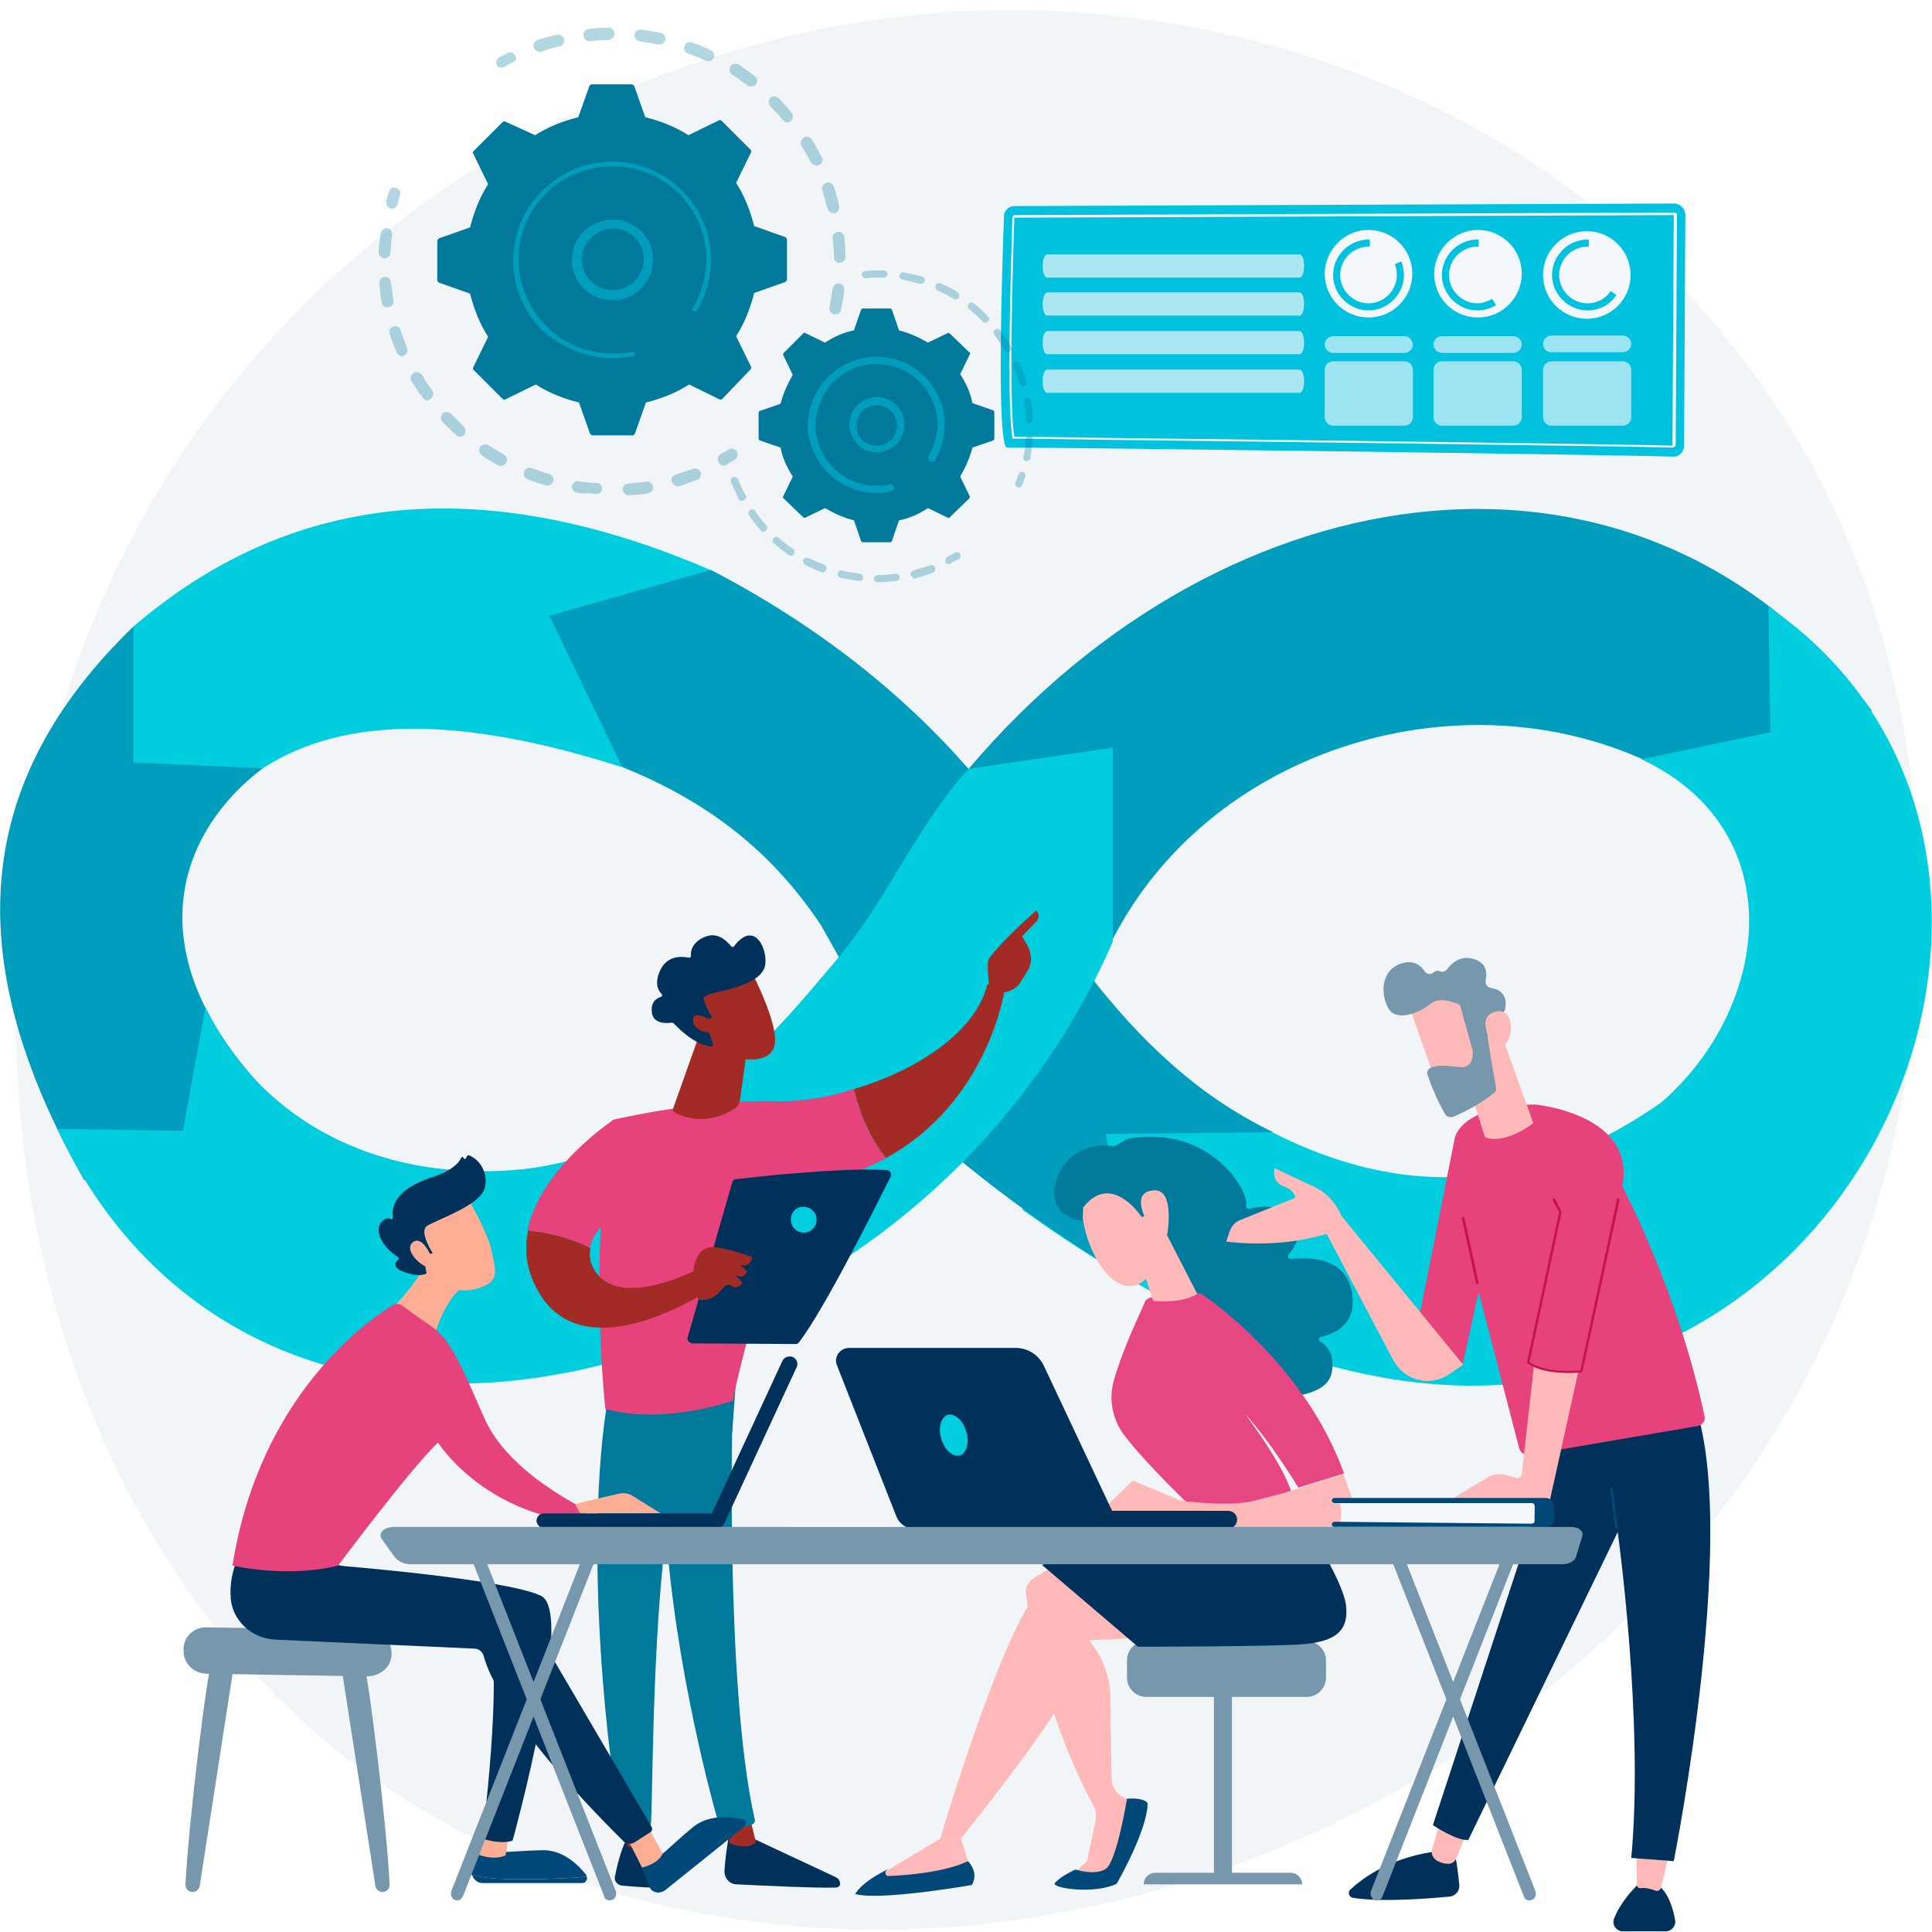 <?xml version="1.0" encoding="utf-8"?>
<!-- Generator: Adobe Illustrator 27.4.1, SVG Export Plug-In . SVG Version: 6.00 Build 0)  -->
<svg version="1.1" id="Layer_1" xmlns="http://www.w3.org/2000/svg" xmlns:xlink="http://www.w3.org/1999/xlink" x="0px" y="0px"
	 viewBox="0 0 300 300" style="enable-background:new 0 0 300 300;" xml:space="preserve">
<style type="text/css">
	.st0{fill:#7697AC;fill-opacity:9.000000e-02;}
	.st1{fill:#009dbc;}
	.st2{fill:#00CEDF;}
	.st3{fill:#00c1de;}
	.st4{fill:#F4F7FC;}
	.st5{opacity:0.7;fill:#F4F7FC;enable-background:new    ;}
	.st6{opacity:0.64;}
	.st7{fill:#00315A;}
	.st8{fill:#A22B25;}
	.st9{fill:#00799b;}
	.st10{fill:#E6427B;}
	.st11{fill:#7697AC;}
	.st12{fill:#004877;}
	.st13{fill:#FDAE95;}
	.st14{fill:#FFB9B8;}
	.st15{fill:#00799b;}
	.st16{fill:#E64783;}
	.st17{fill:#C51350;}
	.st18{fill:#7697AC;}
	.st19{opacity:0.3;}
</style>
<g>
	<path class="st0" d="M285.7,202.9C257,270.4,180.6,308.2,114.4,298c-10.8-1.7-40.3-6.6-66.5-29.9C-2.5,223.2-13.3,134.3,27.4,71.7
		C57,26.1,110,0.3,160.4,1.6c10.9,0.3,52.4,2,89,32.1c5.4,4.4,17.2,14.9,27.9,31.6C302.2,104.4,304.4,158.9,285.7,202.9L285.7,202.9
		z"/>
	<path class="st1" d="M20.7,97.3l20.1,22c-12.6,9.5-20.5,28.1,0.6,50.3l-28.3,13.7C-6.7,148.5-3.9,121.1,20.7,97.3z"/>
	<path class="st2" d="M8.9,175.3l19.5,0.3l3.5-19.2c10.7,22,36.1,31.2,65.1,21.8l14.6,27.2C69.8,224.5,27.4,214.7,8.9,175.3
		L8.9,175.3z"/>
	<path class="st1" d="M172.6,146.2c15.8-31.3,57.6-42.8,87.6-25.7l30.5-10.1c-35.6-47.4-100.2-38.4-140.3,9L172.6,146.2z"/>
	<path class="st2" d="M242.9,179.3l12.9,30.2c47.1-19.6,61.4-86.1,18.8-115.3l0.3,19.5l-20,4.2C284.4,131.8,271.3,171.5,242.9,179.3
		L242.9,179.3z"/>
	<path class="st2" d="M158.7,187.8c44.7,32.1,83.7,36.3,114.9,10.8l-21.9-7.8l6.1-19.5c-27.3,19-52.8,12.8-77.2-6.6L158.7,187.8
		L158.7,187.8z"/>
	<path class="st2" d="M20.7,97.3v21.1l20.1,0.9c13.1-8.5,31.9-7.8,55.7-0.2l13.8-30.6C74.3,73,44.7,76.7,20.7,97.3z"/>
	<path class="st1" d="M96.6,119.1L85.3,95.6l25.1-7.1c16.3,8.5,29.5,18.9,40,30.9c11.6,25.4,27.4,47.1,47.3,56.4l-26,0.3l4,22.7
		c-10.2-6.1-20-13-28.7-20.4l-19.5-34.7C120.6,133.3,111.1,124.9,96.6,119.1L96.6,119.1z"/>
	<path class="st2" d="M150.4,119.4c-7.6,8.2-12.7,20.2-19.8,28.8c-11.5,13.7-25.8,31.3-51.5,33.6l21.1,10.9l-12.5,20.5
		c42.1-8.4,71.5-35.8,85.1-67v-30.1L150.4,119.4L150.4,119.4z"/>
	<path class="st3" d="M157.5,32l102.4-0.4c1,0,1.8,0.8,1.8,1.8l-0.2,35.8c0,1-0.8,1.8-1.8,1.7c-9-0.3-101.6-1.5-103.3-1.4
		s-0.8-28.2-0.5-35.8C155.8,32.8,156.6,32,157.5,32L157.5,32z"/>
	<path class="st4" d="M259.7,69.5L259.7,69.5c-5.8-0.2-61.1-0.9-87.6-1.2c-7.8-0.1-13.3-0.2-14.8-0.2h-0.1V68
		c-0.6-3.5-0.6-15.4,0-34.2c0-0.2,0.2-0.4,0.4-0.4L260,33c0.1,0,0.2,0,0.3,0.1c0.1,0.1,0.1,0.2,0.1,0.3l-0.2,35.8
		C260.1,69.3,259.9,69.5,259.7,69.5L259.7,69.5z M157.5,67.8c1.7,0,7.1,0.1,14.6,0.2c26.6,0.3,81.9,1,87.6,1.2l0,0l0,0l0.2-35.8
		v-0.2v0.2l-102.4,0.4l0,0C156.9,52.4,156.9,64.1,157.5,67.8L157.5,67.8z"/>
	<path class="st5" d="M161.9,41.3c0,1,0.3,1.8,0.7,1.8h39.2c0.4,0,0.7-0.8,0.7-1.8s-0.3-1.8-0.7-1.8h-39.2
		C162.2,39.5,161.9,40.3,161.9,41.3z"/>
	<path class="st5" d="M161.9,47.2c0,1,0.3,1.8,0.7,1.8h39.2c0.4,0,0.7-0.8,0.7-1.8s-0.3-1.8-0.7-1.8h-39.2
		C162.2,45.5,161.9,46.3,161.9,47.2z"/>
	<path class="st5" d="M161.9,53.2c0,1,0.3,1.8,0.7,1.8h39.2c0.4,0,0.7-0.8,0.7-1.8s-0.3-1.8-0.7-1.8h-39.2
		C162.2,51.5,161.9,52.2,161.9,53.2z"/>
	<path class="st5" d="M161.9,59.2c0,1,0.3,1.8,0.7,1.8h39.2c0.4,0,0.7-0.8,0.7-1.8s-0.3-1.8-0.7-1.8h-39.2
		C162.2,57.4,161.9,58.2,161.9,59.2z"/>
	<path class="st4" d="M212.5,49.3c3.8,0,6.8-3.1,6.8-6.8c0-3.8-3.1-6.8-6.8-6.8s-6.8,3.1-6.8,6.8C205.7,46.3,208.8,49.3,212.5,49.3z
		"/>
	<path class="st4" d="M229.5,49.3c3.8,0,6.8-3.1,6.8-6.8c0-3.8-3.1-6.8-6.8-6.8s-6.8,3.1-6.8,6.8C222.7,46.3,225.7,49.3,229.5,49.3z
		"/>
	<path class="st4" d="M246.4,49.5c3.8,0,6.8-3.1,6.8-6.8c0-3.8-3.1-6.8-6.8-6.8c-3.8,0-6.8,3.1-6.8,6.8
		C239.6,46.5,242.7,49.5,246.4,49.5z"/>
	<path class="st3" d="M216.6,41c0.2,0.5,0.3,1.1,0.3,1.7c0,2.4-2,4.4-4.4,4.4s-4.4-2-4.4-4.4s2-4.4,4.4-4.4c0.1,0,0.1,0,0.2,0v-1.1
		c-0.1,0-0.1,0-0.2,0c-3,0-5.5,2.5-5.5,5.5s2.5,5.5,5.5,5.5s5.5-2.5,5.5-5.5c0-0.7-0.2-1.5-0.4-2.1L216.6,41L216.6,41z"/>
	<path class="st3" d="M231.7,46.4c-0.7,0.4-1.5,0.7-2.3,0.7c-2.4,0-4.4-2-4.4-4.4s2-4.4,4.4-4.4c0.1,0,0.1,0,0.2,0v-1.1
		c-0.1,0-0.1,0-0.2,0c-3,0-5.5,2.5-5.5,5.5s2.5,5.5,5.5,5.5c1.1,0,2-0.3,2.9-0.8L231.7,46.4z"/>
	<path class="st3" d="M250.1,45.2c-0.8,1.2-2.1,1.9-3.6,1.9c-2.4,0-4.4-2-4.4-4.4s2-4.4,4.4-4.4c0.1,0,0.1,0,0.2,0v-1.1
		c-0.1,0-0.1,0-0.2,0c-3,0-5.5,2.5-5.5,5.5s2.5,5.5,5.5,5.5c1.9,0,3.5-0.9,4.5-2.4L250.1,45.2z"/>
	<g class="st6">
		<path class="st4" d="M218.1,52.2H207c-0.7,0-1.3,0.6-1.3,1.3s0.6,1.3,1.3,1.3h11.1c0.7,0,1.3-0.6,1.3-1.3
			C219.3,52.8,218.8,52.2,218.1,52.2z"/>
		<path class="st4" d="M235,52.2h-11.1c-0.7,0-1.3,0.6-1.3,1.3s0.6,1.3,1.3,1.3H235c0.7,0,1.3-0.6,1.3-1.3S235.7,52.2,235,52.2z"/>
		<path class="st4" d="M240.9,54.7H252c0.7,0,1.3-0.6,1.3-1.3s-0.6-1.3-1.3-1.3h-11.1c-0.7,0-1.3,0.6-1.3,1.3
			C239.6,54.2,240.2,54.7,240.9,54.7z"/>
		<path class="st4" d="M207,56.1h11.1c0.7,0,1.3,0.6,1.3,1.3v7.4c0,0.7-0.6,1.3-1.3,1.3H207c-0.7,0-1.3-0.6-1.3-1.3v-7.4
			C205.7,56.7,206.3,56.1,207,56.1z"/>
		<path class="st4" d="M235,56.1h-11.1c-0.7,0-1.3,0.6-1.3,1.3v7.4c0,0.7,0.6,1.3,1.3,1.3H235c0.7,0,1.3-0.6,1.3-1.3v-7.4
			C236.3,56.7,235.7,56.1,235,56.1z"/>
		<path class="st4" d="M252,56.1h-11.1c-0.7,0-1.3,0.6-1.3,1.3v7.4c0,0.7,0.6,1.3,1.3,1.3H252c0.7,0,1.3-0.6,1.3-1.3v-7.4
			C253.3,56.7,252.7,56.1,252,56.1z"/>
	</g>
	<path class="st7" d="M113.3,284.4c0,0-0.6,3-0.8,6c-0.1,1.2,0.8,2.2,1.9,2.2c3.9,0.2,12.4,0.6,15.4,0.5c0.5,0,0.8-0.5,0.6-0.9
		c-0.1-0.4-0.4-0.6-0.8-0.8l-13.9-6.5L113.3,284.4L113.3,284.4z"/>
	<path class="st8" d="M112.9,282.6l0.4,3.6c0,0,2.4,1.2,4.1-0.1l-1-4L112.9,282.6L112.9,282.6z"/>
	<path class="st9" d="M113.9,215.3c-0.2,0.9-1.4,46.7,3.3,67.2c0.1,0.3-0.1,0.7-0.4,0.8c-0.8,0.3-2.2,0.7-4,0.8
		c-0.5,0-1-0.3-1.2-0.9c-1.4-4.8-7.8-28.7-8.5-51.4c-0.7-25.4,0-0.9,0-0.9l0.7-15.7L113.9,215.3L113.9,215.3z"/>
	<path class="st7" d="M97.2,285.8c0,0-0.9,1.5-1.7,5.5c-0.2,0.7,0.3,1.4,1.1,1.5c1.3,0.1,3.3,0.3,4.9,0.3c0.7,0,1.3-0.6,1.2-1.4
		c-0.2-1.5-0.7-3.9-2.4-5.8L97.2,285.8z"/>
	<path class="st8" d="M96.5,281.2l0.9,5.4c0,0,1,0.7,2.9,0.2L100,281L96.5,281.2z"/>
	<path class="st9" d="M94.5,216.5c-4.2,24.1,0.3,59.7,1.9,66.6c0.1,0.4,0.4,0.8,0.9,0.8c0.7,0.1,1.9,0.2,3.1-0.1
		c0.4-0.1,0.7-0.5,0.7-0.9c0.3-5.6,0.2-40.1,4.1-53.7c0.2-0.7,0.6-1.3,1.2-1.7l7.3-5.1l0.6-8.3L94.5,216.5L94.5,216.5z"/>
	<path class="st10" d="M120.4,171c-12-0.3-25.3,2.9-25.3,2.9c-3.8,20.8-1.1,44.9-1.1,44.9c9.3,2.5,19.8-1.3,19.8-1.3
		c1.6-8.7,9.1-33.2,9.1-33.2c5.9-0.7,10.7-2.3,14.7-4.5c-3-3.5-4.4-8-5-10.7C128.4,170.5,124.1,171.1,120.4,171L120.4,171z"/>
	<path class="st8" d="M156,153.7c-1.2-1.4-2.7-0.8-2.7-0.8c-1.8,7.4-11.1,13.4-20.7,16.2c0.6,2.6,2,7.1,5,10.7
		C153.5,171.1,156,153.7,156,153.7z"/>
	<path class="st8" d="M155.7,154.1c0.1,0.4-1.3,1-2.1-0.6c0-0.8-0.5-4.1,0-4.7c2.5-3.3,7.3-7.4,7.3-7.4c0.8,0.8,0.1,1.6,0.1,1.6
		l-2.3,2.4c0.5,0.9,1.1,1.6,1.3,2.7c0.2,0.8,0.1,1.6-0.3,2.4c-0.4,0.7-1,1.7-1.5,2.4C157.1,154.1,155.7,154.1,155.7,154.1
		L155.7,154.1z"/>
	<path class="st8" d="M157.6,146.8l-2.1,1.8l-0.7,1.8l1.8,2.1c0,0,0.7-3.5,1.1-4.3C158.3,147.4,158.1,147,157.6,146.8z"/>
	<path class="st10" d="M99.6,185.6L95.1,174c0,0-11.3,7.5-13.2,17.1c2.1,0.2,6,0.8,9.7,2.7C92.5,189.2,99.6,185.6,99.6,185.6
		L99.6,185.6z"/>
	<path class="st8" d="M109.3,196.6c0,0-12.6,7-16.8,0.9c-0.9-1.3-1.1-2.5-0.8-3.7c-3.8-1.9-7.6-2.5-9.7-2.7c-0.6,2.9-0.3,6,1.4,9.1
		c7.3,13.7,27.7-0.5,27.7-0.5L109.3,196.6L109.3,196.6z"/>
	<path class="st8" d="M108.4,161.2l-3.9,11c-0.1,0.2,0,0.4,0.2,0.5c1,0.6,4.8,2.3,9.3-0.5c0.5-0.3,0.8-0.8,0.9-1.3l1.3-9.5
		L108.4,161.2L108.4,161.2z"/>
	<path class="st8" d="M116.8,151.1c0,0,4.1,7.9,3.5,11.1s-5.8,2.9-10.3,0.3l-3.1-8.5L116.8,151.1L116.8,151.1z"/>
	<path class="st7" d="M110.3,158.2c0.2-0.1,0.3-0.3,0.1-0.5c-0.3-0.5-0.9-1.6-1.1-2.5c0,0-0.7-0.5,1.9-1.1c2.7-0.6,6.7-1.6,7.5-3.8
		s-1.3-7.8-4.7-3.4c-0.1,0.2-0.4,0.2-0.5,0c-0.6-0.7-2-2.3-4.1-1.4c-1.9,0.8-2.2,2.2-2.1,2.9c0,0.2-0.2,0.4-0.4,0.3
		c-1-0.2-3.3-0.4-4.4,2c-0.9,2-0.3,3.1,0.2,3.6c0.2,0.2,0.1,0.5-0.1,0.5c-0.6,0.2-1.5,0.7-1.4,2.2c0.1,2.1,2.4,1.9,3.1,1.8
		c0.1,0,0.2,0,0.3,0.1c0.6,0.6,3.1,3.3,5.8,3.6c0.2,0,0.4-0.2,0.3-0.4l-1.2-3.5c-0.1-0.2,0-0.3,0.2-0.4L110.3,158.2L110.3,158.2z"/>
	<path class="st8" d="M110.8,158.7c0,0-3-2.1-3.2-0.4c-0.2,1.7,2.7,2.5,4.1,1.9L110.8,158.7z"/>
	<path class="st7" d="M106.8,207.6l6.9-24c0.1-0.3,0.3-0.5,0.6-0.5c1.2-0.1,4.9-0.6,9-0.9c5-0.4,10.9-0.8,14.4-0.5
		c0.5,0,0.8,0.6,0.6,1c-2,4-10.1,20.3-14.2,25.7c-0.1,0.2-0.3,0.3-0.6,0.3l-16-0.1C107,208.5,106.6,208.1,106.8,207.6L106.8,207.6z"
		/>
	<path class="st8" d="M108.4,201.8c0,0-1-3.9-0.6-5.3c0.4-1.4,1.1-3.2,3.6-2.8s5.4,1.5,5.4,1.5s-0.2,1.8-2,1.2l1.2,0.9
		c0,0-0.2,1.5-1.8,0.7l1.1,1.2c0,0-0.7,1.2-1.9,0.4C112.3,198.8,111.8,202.3,108.4,201.8L108.4,201.8z"/>
	<path class="st2" d="M122.8,189.4c0,1.1,0.9,2,2,2s2-0.9,2-2s-0.9-2-2-2C123.7,187.3,122.8,188.2,122.8,189.4z"/>
	<path class="st11" d="M32.9,258c-0.7,1.1-3.7,25.7-4.1,34.7c0,0.6,0.5,1.1,1.1,1.1c0.5,0,1-0.4,1.1-0.9l5.3-34.2L32.9,258L32.9,258
		z"/>
	<path class="st11" d="M56.4,258c0.7,1.1,3.7,25.7,4.1,34.7c0,0.6-0.5,1.1-1.1,1.1c-0.5,0-1-0.4-1.1-0.9L53,258.8L56.4,258L56.4,258
		z"/>
	<path class="st11" d="M28.5,256.1v0.3c0,1.9,1.6,3.5,3.7,3.5l24.7,0.4c2.1,0,3.8-1.4,3.9-3.3v-0.2c0.1-2-1.6-3.6-3.7-3.7l-24.7-0.4
		C30.2,252.5,28.5,254.1,28.5,256.1L28.5,256.1z"/>
	<path class="st12" d="M80.5,291.8c-4.4,0-6.3-0.4-7.2-0.7c0.2,0.7,0.8,1.3,1.6,1.3h15.5c0.5,0,0.9-0.5,0.7-1
		C89.4,291.6,85.6,291.8,80.5,291.8z"/>
	<path class="st12" d="M91.1,291.4c0-0.1-0.1-0.2-0.1-0.3c-1.2-1.5-3.6-3.9-6.8-3.8c-4.7,0.1-6.4,0.6-10.1,0l-0.9,2.9
		c-0.1,0.3-0.1,0.6,0,0.9c0.9,0.3,2.8,0.7,7.2,0.7C85.6,291.8,89.4,291.6,91.1,291.4L91.1,291.4z"/>
	<path class="st13" d="M75.2,284.3l-1.1,3.6c0,0,2.4,1.1,4.4,0.2L79,285L75.2,284.3L75.2,284.3z"/>
	<path class="st12" d="M107.3,289.6c-3.4,2.7-5.2,3.7-6.1,3.9c0.6,0.5,1.4,0.5,2.1,0l12.2-9.8c0.4-0.3,0.4-0.9,0-1.2
		C114.2,283.8,111.3,286.4,107.3,289.6z"/>
	<path class="st12" d="M115.5,282.6c-0.1-0.1-0.2-0.1-0.3-0.1c-1.9-0.4-5.2-0.8-7.7,1.3c-3.6,3-4.6,4.4-7.8,6.3l1.1,2.8
		c0.1,0.3,0.3,0.5,0.5,0.7c0.9-0.3,2.6-1.2,6.1-3.9C111.4,286.3,114.2,283.8,115.5,282.6L115.5,282.6z"/>
	<path class="st7" d="M52.4,243.1c0,0,26.3,2.1,31.6,4.7c5.4,2.5-4.4,38-4.4,38s-1.5,0.7-4.7-0.3c0,0,3.3-26.2,0.9-31.9L47.4,249
		L52.4,243.1L52.4,243.1z"/>
	<path class="st13" d="M97.1,285c0.2,0.2,2.6,5,2.6,5s2.6-0.6,3.2-2.2l-2.4-4.3L97.1,285L97.1,285z"/>
	<path class="st7" d="M36.6,242.8c0,0-0.9,2.1-0.8,4.8c0,3.8,3.1,6.8,6.9,7l31,1.4c0.7,0,1.2,0.5,1.4,1.1
		c0.7,2.8,4.3,11.5,21.7,28.8c0.5,0.5,1.2,0.5,1.7,0.2l2.5-1.6c0.3-0.2,0.3-0.5,0.2-0.8l-18-30.7c-0.9-1.6-2.5-2.7-4.2-3.2L52.5,243
		L36.6,242.8L36.6,242.8z"/>
	<path class="st13" d="M67.2,194.7c0,0-3.3,5.9-6.7,8.7l7,3.9c0,0,1.6-6.2,5.2-8L67.2,194.7z"/>
	<path class="st10" d="M36.1,243.1c0,0,8.4,2,16.4,0c0,0,11.2-15,15.5-19.1c0,0,6.9,10.9,22.3,12.4l0.9-1.9c0,0-12.2-5.6-16-14.3
		s-5.3-12.4-8.7-14.6c-2.1-1.4-3.4-2.4-4.1-2.9c-0.4-0.3-0.9-0.3-1.3-0.1C57.4,204.8,40.3,216.5,36.1,243.1L36.1,243.1z"/>
	<path class="st13" d="M89.3,233.6l1.7-0.5l5.3-1.2c0.6-0.1,1.3,0,1.8,0.3l4.5,2.8H90.1L89.3,233.6L89.3,233.6z"/>
	<path class="st13" d="M72.5,185.8c0,0,3.2,5.4,3.8,8.3c0.6,3,1.5,4.8-1.9,5.9c-3.4,1.1-6.5-0.3-8.5-3.1c0,0-3.1-4.3-2.8-6.2
		S72.5,185.8,72.5,185.8L72.5,185.8z"/>
	<path class="st7" d="M66.8,194.7l0.4-0.1c0,0-2.3-3.5-0.8-4.3c1.5-0.9,7.6-3,8.7-5.4c1-2.3-0.5-4.9-2.3-5.5c-0.1,0-0.2,0-0.3,0.1
		l-0.1,0.3c-0.1,0.2-0.4,0.2-0.4,0c-0.1-0.2-0.3-0.2-0.4,0c-0.3,0.7-1.3,1.9-4.2,2.9c-4.2,1.3-6.8,3.4-6.4,6.4
		c0,0.2-0.2,0.3-0.3,0.2c-0.3-0.2-0.9-0.2-1.5,0.5c-1,1.1-0.2,3.6,2.6,5.4c0.1,0.1,0.2,0.3,0,0.4c-0.4,0.4-1,1.2,0.9,1.9
		c2,0.7,3,0.5,3.4,0.3c0.1,0,0.2-0.2,0.1-0.3l-0.5-2.6c0-0.1,0.1-0.3,0.2-0.3L66.8,194.7L66.8,194.7z"/>
	<path class="st13" d="M67,195.2c0,0-1.4-3.5-2.9-2.3s1.4,4,2.7,3.9L67,195.2z"/>
	<path class="st7" d="M84.5,237.4L84.5,237.4h26.7c0.7,0,1.2-0.5,1.2-1.2s-0.5-1.2-1.2-1.2H84.5c-0.7,0-1.2,0.5-1.2,1.2
		C83.4,236.8,83.9,237.3,84.5,237.4L84.5,237.4z"/>
	<path class="st7" d="M121.5,211.3L121.5,211.3l-11.2,24.2c-0.3,0.6,0,1.3,0.6,1.6s1.3,0,1.6-0.6l11.2-24.2c0.3-0.6,0-1.3-0.6-1.6
		C122.5,210.5,121.8,210.7,121.5,211.3L121.5,211.3z"/>
	<path class="st11" d="M191.3,261.6h-2.8V292h2.8V261.6z"/>
	<path class="st11" d="M202.2,292.6h-24.6c0-1,0.8-1.8,1.8-1.8h21C201.4,290.8,202.2,291.6,202.2,292.6L202.2,292.6z"/>
	<path class="st11" d="M202.9,254.8H178c-1.7,0-3,1.4-3,3v2.7c0,1.7,1.4,3,3,3h24.9c1.7,0,3-1.4,3-3v-2.7
		C205.9,256.2,204.5,254.8,202.9,254.8z"/>
	<path class="st14" d="M169.2,241.4c0,0-4.2,0.6-8.9,3.8c-0.7,0.5-1.1,1.4-1,2.2c0.6,4.5,2.9,18.9,10.5,33c0.4,0.7,0.5,1.6,0.3,2.4
		l-1.3,6.2l-2.5,2.3h6.3l4.2-11.4l-1.8-0.6c-1.4-0.4-2.4-1.7-2.4-3.2l-0.2-12.2c0.2-5.4-3.3-9.2-3.3-9.2l10.1-0.5L169.2,241.4
		L169.2,241.4z"/>
	<path class="st12" d="M163.8,292.4c-0.6,0.8,6.2,1.8,9.6,0.1c0,0,4.8-8.3,4.8-12.5c0,0-0.4-0.9-3.2-0.7c0,0-1.6,9.8-3.3,10.9
		s-4.7,0.1-4.7,0.1S164.7,291.3,163.8,292.4L163.8,292.4z"/>
	<path class="st14" d="M177.9,254.8c-0.1-0.1-10.9-1.3-10.9-1.3s0.4,3.3-0.8,7.8c-1.1,4.5-17,24.2-17,24.2l1.7,5.3
		c-5.2,1.8-10.2,2.1-15.2,0.9l10.3-6.2c0,0,9.7-32.9,15.6-38.8l10.9-3.8L177.9,254.8L177.9,254.8z"/>
	<path class="st7" d="M202.2,235.7c0,0,6.2,9.3,6.8,13.5c0.5,4.2-1.7,6-8.3,6.2c-6.5,0.3-24,0.3-24,0.3L161.8,243
		c0,0,10.9-3.9,13.7-5S202.2,235.7,202.2,235.7z"/>
	<path class="st12" d="M150.3,289c0,0,1.8,1.7,0.6,3.7c0,0-14.2,2.5-18.1,1.4c0,0,0.8-1.8,5.2-3.9l-0.3,0.2c-0.4,0.3-0.2,1,0.3,0.9
		C140.9,291.2,146.8,290.7,150.3,289L150.3,289z"/>
	<path class="st15" d="M175.2,176.8c12.8-2.2,18.8,8.2,18.3,10.4c-0.1,0.3,0.2,0.5,0.5,0.5c1.5-0.4,4.7-0.9,6.7,1.6
		c1.8,2.2,0.4,4.3-0.6,5.5c-0.3,0.3,0,0.7,0.3,0.7c2.7-0.3,8.5-0.4,9.5,5.1c0.9,5.1-2.7,6.5-4.8,7c-0.4,0.1-0.4,0.5-0.1,0.7
		c1.1,0.7,2.3,2,1.8,4.8c-0.8,4.3-9.1,3.9-10.1,3.9c-0.1,0-0.1,0-0.2-0.1l-13.4-7.6c-0.1-0.1-0.2-0.2-0.2-0.3l-2.7-15.6
		c0-0.1,0-0.3,0.1-0.3l-8.7-12.3C168.4,180.1,175.1,176.9,175.2,176.8L175.2,176.8z"/>
	<path class="st16" d="M185.4,234.4c0,0-7.3-6.9-10.8-11.5c-1.9-2.5-2.5-5.7-1.6-8.7c1.6-5.5,4.5-11.2,4.8-12.1
		c0.4-1.4,8.6-1.3,8.6-1.3s16,10.4,22.3,28l-7.1,2.2c0,0-4.2-7-8.3-11.5c0,0,7.2,9.5,7.4,13.3L185.4,234.4L185.4,234.4z"/>
	<path class="st14" d="M176.7,194.5c0.1,0.3,2.2,7.3,2.4,7.5c0.2,0.1,4.7,0.4,6.8-1.1l-5.3-10.3L176.7,194.5L176.7,194.5z"/>
	<path class="st14" d="M168.2,185.5c0,0-1,4,1.8,9.5c2.8,5.4,6.1,5.4,7.8,3.7c1.8-1.7,3.9-4.7,3.4-9.9
		C180.7,183.4,169.6,180.3,168.2,185.5z"/>
	<path class="st15" d="M177.3,189c0,0-4.7-7.2-9.1-1.5l-0.1,2.1c0,0-5.2-0.6-4.3-5.4c0.9-4.7,5.4-7.7,11.2-5.7
		c5.8,2.1,9.1,4.2,9.4,8.3c0.4,4.1-2.9,3.2-2.9,3.2s-1.1-2.9-2.6-3.2s-1.1,2-1.1,2L177.3,189L177.3,189z"/>
	<path class="st14" d="M178.6,190.6c0,0-3.3-5.1,0.1-5.7c3.4-0.8,2.9,4.9,2.5,7L178.6,190.6L178.6,190.6z"/>
	<path class="st14" d="M170.6,235l5.3-5.1l7.4,3.1c0,0,7.4,1.1,11.6,0l4.2-1.1l9.5-3l1.5,4.2c0.4,1.1,0,2.3-0.9,2.9
		c-0.8,0.6-1.8,1.2-2.4,1.5c-1.3,0.5-30.9-0.4-30.9-0.4L170.6,235L170.6,235z"/>
	<path class="st7" d="M190.8,237.4C190.7,237.4,190.7,237.4,190.8,237.4h-31.1c-0.8,0-1.4-0.6-1.4-1.4c0-0.8,0.6-1.4,1.4-1.4h31
		c0.8,0,1.4,0.6,1.4,1.4C192.1,236.7,191.5,237.3,190.8,237.4L190.8,237.4z"/>
	<path class="st7" d="M131.9,209.3h25.8c1.9,0,3.6,1.1,4.4,2.8l11.9,25.3h-32c-1.2,0-2.3-0.7-2.8-1.9l-9.2-23.4
		C129.4,210.7,130.4,209.3,131.9,209.3L131.9,209.3z"/>
	<path class="st2" d="M150,222.2c0.6,1.7,0.1,3.4-0.9,3.8c-1.1,0.3-2.4-0.8-2.9-2.5c-0.6-1.7-0.1-3.4,0.9-3.8
		C148.2,219.4,149.5,220.5,150,222.2z"/>
	<path class="st7" d="M226.1,288.8c0,0,0.3,1.8,0.5,3.9c0.1,0.9-0.6,1.7-1.5,1.8c-3.2,0.3-10.4,0.9-15,0.2c-0.6-0.1-0.9-0.9-0.4-1.3
		c1.9-1.8,6.5-5.2,14-6L226.1,288.8L226.1,288.8z"/>
	<path class="st14" d="M227.7,284.7l-1.6,3.9c-0.2,0.5-0.8,0.9-1.3,0.8c-0.4,0-0.9-0.1-1.3-0.3c-0.9-0.3-1.4-1.2-1.1-2.1l1.2-4
		L227.7,284.7L227.7,284.7z"/>
	<path class="st7" d="M255.1,291.9c0,0-3.2,2.7-4.5,6.1c-0.3,0.9,0.4,1.9,1.4,1.9h6.6c1,0,1.7-0.9,1.5-1.8
		C259.7,295.8,258.5,291.9,255.1,291.9L255.1,291.9z"/>
	<path class="st14" d="M259,288.4c0,0-0.6,2.9-1.1,4.8c-0.1,0.3-0.5,0.5-0.8,0.4c-1-0.4-1.8-0.5-2.4-0.4c-0.3,0-0.5-0.2-0.5-0.5
		l-0.1-4.8L259,288.4L259,288.4z"/>
	<path class="st7" d="M242,223.9l-19.5,59.5c0,0,3.7,2.5,5.5,2.3l23.2-47.8c0,0,4.1,29.5,2.1,50.6l6.6,0.5c0,0,10.8-54.1,2.6-72.6
		L242,223.9L242,223.9z"/>
	<path class="st12" d="M251,237.4C251,237.4,251.1,237.4,251,237.4c0.1,0,0.2-0.1,0.2-0.2l-0.8-6c0-0.1-0.1-0.2-0.2-0.2
		c-0.1,0-0.2,0.1-0.2,0.2l0.8,6C250.9,237.4,250.9,237.4,251,237.4L251,237.4z"/>
	<path class="st10" d="M238.3,171.5c0,0,15.8,1.4,13.6,12.7c0,0,8.7,16.4,12.8,35.8c0.1,0.6-0.3,1.2-0.9,1.4l-26.3,4.5
		c-0.7,0.1-1.4-0.3-1.6-1l-6.3-24.3l-2.5,11.3l-7.8-2l6.6-33.2C225.9,176.6,226.8,171.7,238.3,171.5L238.3,171.5z"/>
	<path class="st17" d="M229.4,199.4L229.4,199.4c0.1,0,0.2-0.1,0.2-0.2l-2.2-10.1c0-0.1-0.1-0.2-0.2-0.1c-0.1,0-0.2,0.1-0.2,0.2
		l2.2,10.1C229.2,199.4,229.3,199.4,229.4,199.4L229.4,199.4z"/>
	<path class="st14" d="M231,229.4c0.8-0.5,1.8-0.6,2.7-0.4l1.8,0.5c0.4,0.1,0.8-0.2,0.8-0.6l1.9-16.9c2.4,1.1,5.8,1,6.9,0.9
		l-4.4,19.9h-15.3L231,229.4L231,229.4z"/>
	<path class="st14" d="M190.4,192.8l0.5-1.5c0.3-0.9,0.9-1.6,1.8-1.9l8.4-3.4c0,0,0.1-1.1-1.8-1.8c-1.9-0.7-1.4-2.8-1.4-2.8
		s2.6,1.2,6.4,3c2.2,1.1,3.4,3,4,4.4l18.9,23.1l-2.2,1.5c-2.9,2-6.9,1-8.6-2.1L206,191.6C200.9,193.1,195.7,193.4,190.4,192.8
		L190.4,192.8z"/>
	<path class="st14" d="M233.2,160.8l4.9,13.6c0,0-4.3,3.4-7.5,2.2l-2.5-7.8C228.1,168.8,230,159.3,233.2,160.8L233.2,160.8z"/>
	<path class="st14" d="M218.7,155.9c0,0.2,4.7,13.3,4.7,13.3l7.4-2.8l-2.6-13C228.1,153.3,218.7,152.4,218.7,155.9z"/>
	<path class="st18" d="M226.8,156.4l1.9,6.8c0,0.1,0,0.2,0,0.3c0,0.6-0.1,2.4-2.1,2.2c-1.8-0.2-3.4-0.4-4.4,0.1
		c-0.5,0.2-0.7,0.7-0.5,1.2c0.4,1.2,1.4,3.8,2.7,6c0.2,0.4,0.8,0.6,1.3,0.4c1.4-0.6,4.3-2,6.3-3.7c0.3-0.2,0.4-0.6,0.3-0.9
		c-0.3-1.7-1.3-7-1.3-8.5c0-1.4,1.5-2.5,2.2-2.9c0.2-0.1,0.4-0.4,0.5-0.6c0.2-0.9,0.4-3-2.2-3.4c-0.6-0.1-0.9-0.6-0.8-1.2
		c0.2-1.1,0.2-2.7-1.9-3.3c-2.1-0.6-3.4,0.7-4.1,1.6c-0.3,0.4-0.8,0.5-1.2,0.3c-0.2-0.1-0.5-0.1-0.9,0.2c-0.4,0.4-1.1,0.3-1.4-0.2
		c-0.6-0.9-1.7-1.8-3.6-1.2c-3.3,1.1-3.2,4.9-2,7s4.8,0.7,6.5-0.7c1.3-1.1,3.2-0.4,4.1-0.1C226.6,155.9,226.8,156.2,226.8,156.4
		L226.8,156.4z"/>
	<path class="st14" d="M231.8,162.6c0,0-2-3.7-0.7-4.9s3.5-1,3.5,1.9C234.5,163.3,231.8,162.6,231.8,162.6z"/>
	<path class="st17" d="M243.7,213.2c1.1,0,1.9-0.1,1.9-0.1h0.1l5.8-26.8c0-0.1,0-0.2-0.2-0.2c-0.1,0-0.2,0-0.2,0.1l-5.7,26.6
		c-0.9,0.1-5.4,0.4-7.9-1.3l5-23.3l-1-2c-0.1-0.1-0.2-0.1-0.3-0.1c-0.1,0.1-0.1,0.2-0.1,0.3l1,1.8l-5,23.4l0.1,0.1
		C239,213,241.8,213.2,243.7,213.2L243.7,213.2z"/>
	<path class="st11" d="M71,295.1c-0.1,0-0.3,0-0.4-0.1c-0.5-0.2-0.7-0.9-0.5-1.4l21-53.4c0.2-0.6,0.8-0.8,1.3-0.6s0.7,0.9,0.5,1.4
		l-21,53.4C71.7,294.8,71.4,295.1,71,295.1L71,295.1z"/>
	<path class="st11" d="M94.7,295.1c-0.4,0-0.8-0.2-0.9-0.7l-21-53.4c-0.2-0.6,0-1.2,0.5-1.4s1.1,0,1.3,0.6l21,53.4
		c0.2,0.6,0,1.2-0.5,1.4C94.9,295,94.8,295.1,94.7,295.1L94.7,295.1z"/>
	<path class="st11" d="M213.8,295.1c-0.1,0-0.3,0-0.4-0.1c-0.5-0.2-0.7-0.9-0.5-1.4l21-53.4c0.2-0.6,0.8-0.8,1.3-0.6
		s0.7,0.9,0.5,1.4l-21,53.4C214.6,294.8,214.2,295.1,213.8,295.1L213.8,295.1z"/>
	<path class="st11" d="M237.5,295.1c-0.4,0-0.8-0.2-0.9-0.7l-21-53.4c-0.2-0.6,0-1.2,0.5-1.4s1.1,0,1.3,0.6l21,53.4
		c0.2,0.6,0,1.2-0.5,1.4C237.8,295,237.7,295.1,237.5,295.1L237.5,295.1z"/>
	<path class="st4" d="M207.8,236.6h30.5v-3.3h-30.5C208.4,233.2,208.4,236.6,207.8,236.6z"/>
	<path class="st12" d="M237.9,236.6c0.2,0,0.4-0.2,0.4-0.4v-2.4c0-0.2-0.2-0.4-0.4-0.4h-30.7c-0.2,0-0.4-0.2-0.4-0.4
		s0.2-0.4,0.4-0.4H240c0.7,0,1.3,0.6,1.3,1.3v2c0,0.7-0.6,1.2-1.2,1.2h-32.9c-0.2,0-0.4-0.2-0.4-0.4s0.2-0.4,0.4-0.4L237.9,236.6
		L237.9,236.6z"/>
	<path class="st11" d="M245.7,238.5c0.1-0.4,0-0.7-0.4-1c-0.3-0.3-0.9-0.4-1.4-0.4H61.2c-0.7,0-1.4,0.2-1.8,0.6
		c-0.4,0.4-0.4,0.9-0.1,1.3l2,2.8c0.5,0.6,1.4,1.1,2.5,1.1h178.8c1,0,1.9-0.5,2.1-1.1L245.7,238.5L245.7,238.5z"/>
	<g>
		<g class="st19">
			<path class="st15" d="M129.5,48.8c-0.5-0.1-0.8-0.6-0.7-1.1c0.2-0.9,0.3-2,0.5-2.9c0.1-0.5,0.5-0.8,1-0.8l0,0
				c0.5,0.1,0.8,0.5,0.8,1c-0.1,1-0.3,2-0.5,3.1C130.6,48.5,130.1,48.9,129.5,48.8C129.6,48.8,129.5,48.8,129.5,48.8L129.5,48.8z
				 M129.5,40c0-1-0.1-2-0.2-3c-0.1-0.5,0.3-0.9,0.8-1c0.5-0.1,0.9,0.3,1,0.8c0.1,1,0.2,2,0.2,3.1c0,0.5-0.4,0.9-0.9,0.9h-0.1
				C129.9,40.8,129.5,40.5,129.5,40L129.5,40z M128.5,32.4c-0.3-0.9-0.5-1.9-0.8-2.8c-0.2-0.5,0.1-1,0.6-1.2c0.5-0.2,1,0.1,1.2,0.6
				c0.3,0.9,0.6,2,0.8,3c0.1,0.5-0.2,1-0.7,1.1c-0.1,0-0.2,0-0.3,0C128.9,33,128.6,32.7,128.5,32.4L128.5,32.4z M125.9,25.2
				c-0.4-0.8-0.9-1.7-1.4-2.5c-0.3-0.4-0.2-1,0.3-1.3c0.4-0.3,1-0.2,1.3,0.3c0.5,0.8,1,1.8,1.5,2.7c0.3,0.4,0.1,1-0.4,1.2
				c-0.2,0.1-0.3,0.1-0.5,0.1C126.3,25.6,126,25.4,125.9,25.2L125.9,25.2z M121.6,18.7c-0.6-0.8-1.3-1.5-2-2.2
				c-0.3-0.3-0.3-0.9,0-1.3c0.3-0.3,0.9-0.3,1.3,0c0.7,0.8,1.4,1.5,2,2.3c0.3,0.4,0.3,0.9-0.1,1.3c-0.2,0.2-0.4,0.3-0.7,0.2
				C122.1,19,121.8,18.9,121.6,18.7L121.6,18.7z M116.1,13.3c-0.8-0.6-1.6-1.2-2.4-1.7c-0.4-0.3-0.5-0.8-0.3-1.3
				c0.3-0.4,0.8-0.5,1.3-0.3c0.8,0.6,1.7,1.2,2.5,1.8c0.4,0.3,0.5,0.8,0.2,1.3c-0.2,0.3-0.5,0.3-0.8,0.3
				C116.4,13.5,116.3,13.4,116.1,13.3L116.1,13.3z M82.9,7.4c-0.2-0.5,0.1-1,0.6-1.2c0.9-0.3,2-0.6,3-0.8c0.5-0.1,1,0.2,1.1,0.7
				c0.1,0.5-0.2,1-0.7,1.1C85.9,7.4,85,7.7,84.1,8c-0.1,0.1-0.3,0.1-0.3,0.1C83.3,8,83,7.7,82.9,7.4L82.9,7.4z M109.5,9.4
				c-0.8-0.4-1.8-0.8-2.7-1.1c-0.5-0.2-0.7-0.7-0.5-1.2c0.2-0.5,0.7-0.7,1.2-0.5c0.9,0.3,2,0.8,2.9,1.2c0.4,0.2,0.7,0.8,0.4,1.2
				c-0.2,0.3-0.5,0.6-0.9,0.5C109.7,9.4,109.7,9.4,109.5,9.4L109.5,9.4z M90.6,5.5c-0.1-0.5,0.3-0.9,0.8-1c1-0.1,2-0.2,3.1-0.2
				c0.5,0,0.9,0.4,0.9,0.9S95,6.2,94.5,6.2c-1,0-2,0.1-3,0.2c-0.1,0-0.1,0-0.2,0C91,6.3,90.6,6,90.6,5.5L90.6,5.5z M102.2,6.9
				c-0.9-0.2-2-0.3-2.9-0.5c-0.5-0.1-0.8-0.5-0.8-1s0.5-0.8,1-0.8l0,0c1,0.1,2,0.3,3.1,0.5c0.5,0.1,0.8,0.6,0.7,1.1
				C103.2,6.6,102.8,7,102.2,6.9C102.3,6.9,102.3,6.9,102.2,6.9L102.2,6.9z"/>
			<path class="st15" d="M77.8,10.5c0.2,0,0.3,0,0.5-0.1c0.4-0.3,0.8-0.4,1.3-0.7C80.1,9.6,80.3,9,80,8.6c-0.3-0.4-0.8-0.6-1.2-0.4
				c-0.4,0.3-0.8,0.4-1.3,0.7c-0.4,0.3-0.6,0.8-0.3,1.3C77.3,10.4,77.5,10.5,77.8,10.5L77.8,10.5z"/>
		</g>
		<g class="st19">
			<path class="st15" d="M60.8,32.4c0.4,0.1,0.8-0.3,0.9-0.7c0.1-0.4,0.3-0.9,0.4-1.4c0.2-0.5-0.1-1-0.6-1.1c-0.5-0.2-1,0.1-1.1,0.6
				c-0.2,0.5-0.3,0.9-0.4,1.4C59.9,31.8,60.2,32.3,60.8,32.4C60.7,32.4,60.7,32.4,60.8,32.4L60.8,32.4z"/>
			<path class="st15" d="M89.6,76.5c-0.5-0.1-0.8-0.5-0.8-1c0.1-0.5,0.5-0.8,1-0.8c0.9,0.2,1.9,0.3,2.9,0.3c0.5,0,0.8,0.4,0.8,0.9
				c0,0.5-0.5,0.8-0.9,0.8s-0.8-0.1-1.3-0.1C90.8,76.7,90.2,76.6,89.6,76.5z M96.7,76c0-0.5,0.3-0.9,0.8-0.9c0.9-0.1,2-0.2,2.9-0.3
				c0.5-0.1,0.9,0.3,1,0.8c0.1,0.5-0.3,0.9-0.8,1c-1,0.2-2,0.3-3.1,0.3c-0.1,0-0.1,0-0.2,0C97,76.7,96.7,76.4,96.7,76z M84.8,75.4
				c-0.9-0.3-2-0.6-2.9-1c-0.5-0.2-0.7-0.7-0.5-1.2c0.2-0.5,0.7-0.7,1.2-0.5c0.9,0.3,1.8,0.7,2.7,0.9c0.5,0.2,0.8,0.7,0.6,1.1
				c-0.1,0.4-0.5,0.7-0.9,0.7C84.8,75.4,84.8,75.4,84.8,75.4L84.8,75.4z M104.3,74.8c-0.2-0.5,0.2-1,0.6-1.1
				c0.9-0.3,1.9-0.6,2.7-0.9c0.5-0.2,1,0.1,1.2,0.5c0.2,0.4-0.1,1-0.5,1.2c-0.9,0.3-1.9,0.7-2.9,1c-0.1,0-0.3,0.1-0.3,0
				C104.7,75.4,104.4,75.1,104.3,74.8z M77.4,72.3c-0.8-0.5-1.8-1-2.6-1.6c-0.4-0.3-0.5-0.8-0.3-1.3c0.3-0.4,0.8-0.5,1.3-0.3
				c0.8,0.5,1.6,1,2.5,1.5c0.4,0.3,0.6,0.8,0.3,1.3c-0.2,0.3-0.5,0.5-0.8,0.4C77.6,72.4,77.5,72.3,77.4,72.3L77.4,72.3z M70.9,67.6
				c-0.8-0.7-1.5-1.4-2.2-2.1c-0.3-0.3-0.3-0.9,0-1.3c0.3-0.3,0.9-0.3,1.3,0c0.7,0.7,1.4,1.4,2,2c0.3,0.3,0.4,0.9,0.1,1.3
				c-0.2,0.3-0.5,0.3-0.8,0.3C71.2,67.9,71.1,67.8,70.9,67.6L70.9,67.6z M65.6,61.7c-0.6-0.8-1.2-1.7-1.7-2.5
				c-0.3-0.4-0.1-1,0.3-1.3c0.4-0.3,1-0.1,1.3,0.3c0.5,0.8,1,1.6,1.6,2.4c0.3,0.4,0.2,0.9-0.2,1.3c-0.3,0.2-0.5,0.3-0.7,0.3
				C66,62,65.7,62,65.6,61.7L65.6,61.7z M61.6,54.7c-0.4-0.9-0.8-1.9-1.1-2.9c-0.2-0.5,0.1-1,0.6-1.1c0.5-0.2,1,0.1,1.1,0.6
				c0.3,0.9,0.7,1.8,1,2.7c0.2,0.4,0,1-0.5,1.2c-0.1,0.1-0.2,0.1-0.3,0.1C62.1,55.3,61.8,55.1,61.6,54.7L61.6,54.7z M59.3,47.1
				c-0.2-1-0.3-2-0.4-3.1c-0.1-0.5,0.3-0.9,0.8-1c0.5-0.1,0.9,0.3,1,0.8c0.1,0.9,0.3,2,0.4,2.9c0.1,0.5-0.3,0.9-0.8,1
				c-0.1,0-0.2,0-0.3,0C59.8,47.8,59.4,47.5,59.3,47.1L59.3,47.1z M58.8,39.2c0-0.8,0.1-1.5,0.2-2.2c0-0.3,0.1-0.5,0.1-0.8
				c0.1-0.5,0.5-0.8,1-0.8c0.5,0.1,0.8,0.5,0.8,1c0,0.3-0.1,0.5-0.1,0.8c-0.1,0.7-0.1,1.4-0.2,2.1c0,0.5-0.4,0.8-0.9,0.8
				c0,0,0,0-0.1,0C59.2,40,58.8,39.6,58.8,39.2z"/>
			<path class="st15" d="M112.3,72.3c0.2,0,0.3,0,0.5-0.1c0.4-0.3,0.8-0.5,1.3-0.8c0.4-0.3,0.6-0.8,0.3-1.3
				c-0.3-0.4-0.8-0.6-1.3-0.3c-0.4,0.3-0.8,0.5-1.2,0.7c-0.4,0.3-0.6,0.8-0.3,1.3C111.8,72.1,112,72.3,112.3,72.3z"/>
		</g>
		<path class="st15" d="M116.5,57.4c0.2-0.2,0.2-0.3,0.1-0.5l-2.3-4.7c1.3-2,2.2-4.3,2.8-6.7l4.8-1.7c0.2-0.1,0.3-0.3,0.3-0.4v-6.2
			c0-0.2-0.1-0.3-0.3-0.4l-4.8-1.7c-0.6-2.4-1.5-4.7-2.8-6.7l2.3-4.7c0.1-0.2,0.1-0.3-0.1-0.5l-4.4-4.4c-0.2-0.2-0.3-0.2-0.5-0.1
			l-4.7,2.3c-2-1.3-4.3-2.2-6.7-2.8l-1.7-4.8c-0.1-0.2-0.3-0.3-0.4-0.3h-6.2c-0.2,0-0.3,0.1-0.4,0.3l-1.7,4.8
			c-2.4,0.6-4.7,1.5-6.7,2.8l-4.6-2.1c-0.2-0.1-0.3-0.1-0.5,0.1l-4.4,4.4c-0.2,0.2-0.2,0.3-0.1,0.5l2.3,4.7c-1.3,2-2.2,4.3-2.8,6.7
			l-4.8,1.7c-0.2,0.1-0.3,0.3-0.3,0.4v6.1c0,0.2,0.1,0.3,0.3,0.4l4.8,1.7c0.6,2.4,1.5,4.7,2.8,6.7l-2.3,4.7
			c-0.1,0.2-0.1,0.3,0.1,0.5l4.4,4.4c0.2,0.2,0.3,0.2,0.5,0.1l4.7-2.3c2,1.3,4.3,2.2,6.7,2.8l1.7,4.8c0.1,0.2,0.3,0.3,0.4,0.3h6.2
			c0.2,0,0.3-0.1,0.4-0.3l1.7-4.8c2.4-0.6,4.7-1.5,6.7-2.8l4.7,2.3c0.2,0.1,0.3,0.1,0.5-0.1L116.5,57.4L116.5,57.4z"/>
		<path class="st1" d="M93.5,46.4c-3.3-0.8-5.4-4.2-4.5-7.6c0.4-1.6,1.4-3,2.9-3.8c1.4-0.8,3.1-1.1,4.8-0.7c3.3,0.8,5.4,4.2,4.5,7.6
			c-0.8,3.1-3.7,5-6.6,4.7C94.1,46.5,93.8,46.4,93.5,46.4L93.5,46.4z M92.7,36.2c-1.1,0.7-1.9,1.7-2.2,2.9c-0.7,2.5,0.9,5.2,3.5,5.8
			c2.5,0.7,5.2-0.9,5.8-3.5c0.7-2.5-0.9-5.2-3.5-5.8c-0.3-0.1-0.4-0.1-0.7-0.1C94.5,35.4,93.5,35.7,92.7,36.2z"/>
		<path class="st1" d="M93.4,55.5c0.5,0.1,1,0.1,1.6,0.1c0.2,0,0.3,0,0.5,0c0.8,0,1.6-0.1,2.5-0.3l0,0h0.1c0.1,0,0.1,0,0.2,0
			c0.2,0,0.3-0.2,0.3-0.3v-0.1c0-0.2-0.3-0.3-0.4-0.3c-1,0.3-2,0.3-3.1,0.3c-5.2,0-9.7-2.7-12.3-6.8c-1.4-2.3-2.3-4.9-2.3-7.8
			c0-0.5,0-1,0.1-1.5c0.3-3.3,1.8-6.5,4.2-8.8c2.7-2.7,6.5-4.2,10.3-4.2c8.1,0,14.6,6.5,14.6,14.6c0,0.5,0,1-0.1,1.4
			c-0.3,2.1-0.9,4.2-2,6c0,0.1-0.1,0.1-0.1,0.2c0,0.2,0.1,0.3,0.2,0.3c0.2,0.1,0.4,0.1,0.5-0.1c1.2-2,1.9-4.1,2.1-6.3
			c0.1-0.5,0.1-1,0.1-1.5c0-8.4-6.9-15.3-15.3-15.3c-4.1,0-7.9,1.6-10.9,4.5c-2.5,2.5-4.1,5.8-4.4,9.3c-0.1,0.5-0.1,1-0.1,1.6
			c0,4.1,1.6,7.9,4.5,10.8C86.7,53.5,89.9,55.1,93.4,55.5L93.4,55.5z"/>
		<g class="st19">
			<path class="st15" d="M158.1,75.7c0.3,0,0.5-0.1,0.6-0.3c0.2-0.4,0.3-0.9,0.5-1.4c0.1-0.3-0.1-0.6-0.3-0.7
				c-0.3-0.1-0.6,0.1-0.7,0.3c-0.2,0.4-0.3,0.8-0.5,1.3C157.6,75.2,157.7,75.5,158.1,75.7C157.9,75.6,158,75.7,158.1,75.7
				L158.1,75.7z"/>
			<path class="st15" d="M159.3,71.6c-0.3-0.1-0.5-0.3-0.4-0.7c0.2-0.8,0.3-1.5,0.3-2.3c0-0.2,0-0.3,0.1-0.5c0-0.3,0.3-0.5,0.6-0.5
				c0.3,0,0.5,0.3,0.5,0.6c0,0.2,0,0.3-0.1,0.5c-0.1,0.8-0.2,1.6-0.3,2.5C159.9,71.4,159.6,71.6,159.3,71.6L159.3,71.6L159.3,71.6z
				 M159.3,65.2c0-0.9-0.2-1.9-0.3-2.8c-0.1-0.3,0.2-0.6,0.4-0.7c0.3-0.1,0.6,0.2,0.7,0.4c0.2,1,0.3,2,0.3,3c0,0.3-0.3,0.6-0.5,0.6
				h-0.1C159.5,65.7,159.3,65.5,159.3,65.2L159.3,65.2z M158.3,59.6c-0.3-0.9-0.6-1.8-1-2.6c-0.1-0.3,0-0.6,0.3-0.8
				c0.3-0.1,0.6,0,0.8,0.3c0.4,0.9,0.8,1.9,1,2.8c0.1,0.3-0.1,0.6-0.3,0.7c-0.1,0-0.2,0-0.3,0C158.6,60,158.4,59.8,158.3,59.6
				L158.3,59.6z M156,54.4c-0.5-0.8-1-1.6-1.6-2.4c-0.2-0.3-0.2-0.6,0.1-0.8c0.3-0.2,0.6-0.2,0.8,0.1c0.6,0.8,1.2,1.6,1.7,2.5
				c0.2,0.3,0.1,0.6-0.2,0.8c-0.1,0.1-0.3,0.1-0.3,0.1C156.3,54.6,156.1,54.6,156,54.4L156,54.4z M152.6,49.9
				c-0.7-0.7-1.4-1.3-2.1-1.9c-0.3-0.2-0.3-0.5-0.1-0.8s0.5-0.3,0.8-0.1c0.8,0.6,1.5,1.3,2.2,2c0.3,0.3,0.3,0.6,0,0.8
				c-0.1,0.1-0.3,0.2-0.4,0.2C152.7,50.1,152.6,50,152.6,49.9L152.6,49.9z M148.1,46.4c-0.8-0.5-1.7-0.9-2.5-1.3
				c-0.3-0.1-0.4-0.4-0.3-0.8c0.1-0.3,0.4-0.4,0.8-0.3c0.9,0.4,1.8,0.8,2.6,1.4c0.3,0.2,0.3,0.5,0.2,0.8c-0.1,0.2-0.3,0.3-0.5,0.3
				C148.2,46.5,148.1,46.5,148.1,46.4z M142.9,44.1c-0.9-0.3-1.9-0.5-2.8-0.7c-0.3-0.1-0.5-0.3-0.4-0.7c0.1-0.3,0.3-0.5,0.7-0.4
				c1,0.2,2,0.4,2.9,0.7c0.3,0.1,0.4,0.4,0.3,0.7C143.5,43.9,143.2,44.1,142.9,44.1C143,44.1,143,44.1,142.9,44.1z M133.8,42.7
				c0-0.3,0.2-0.6,0.5-0.6c0.8-0.1,1.7-0.1,2.6-0.1c0.2,0,0.3,0,0.4,0c0.3,0,0.5,0.3,0.5,0.6c0,0.3-0.3,0.5-0.6,0.5
				c-0.1,0-0.3,0-0.3,0c-0.8,0-1.7,0-2.5,0.1h-0.1C134,43.2,133.9,42.9,133.8,42.7L133.8,42.7z"/>
		</g>
		<g class="st19">
			<path class="st15" d="M133.4,90.2c-0.9-0.1-2-0.3-2.9-0.5c-0.3-0.1-0.5-0.3-0.4-0.7c0.1-0.3,0.3-0.5,0.7-0.4
				c0.9,0.3,1.9,0.3,2.7,0.5c0.3,0,0.5,0.3,0.5,0.6C134,90.1,133.7,90.3,133.4,90.2L133.4,90.2L133.4,90.2z M135.7,89.9
				c0-0.3,0.3-0.6,0.6-0.6c0.9,0,1.9-0.1,2.8-0.2c0.3,0,0.6,0.2,0.6,0.5c0,0.3-0.2,0.6-0.5,0.6c-0.9,0.1-2,0.2-3,0.2c0,0,0,0-0.1,0
				C136,90.4,135.7,90.2,135.7,89.9L135.7,89.9z M127.7,88.9c-0.9-0.3-1.8-0.8-2.7-1.2c-0.3-0.2-0.3-0.5-0.3-0.8
				c0.2-0.3,0.5-0.3,0.8-0.3c0.8,0.4,1.7,0.8,2.5,1.1c0.3,0.1,0.4,0.4,0.3,0.7S128,88.9,127.7,88.9C127.7,89,127.7,88.9,127.7,88.9
				L127.7,88.9z M141.4,89.3c-0.1-0.3,0.1-0.6,0.4-0.7c0.9-0.3,1.8-0.5,2.6-0.8c0.3-0.1,0.6,0,0.8,0.3c0.1,0.3,0,0.6-0.3,0.8
				c-0.9,0.3-1.9,0.7-2.8,0.9c-0.1,0-0.2,0-0.2,0C141.7,89.7,141.5,89.5,141.4,89.3L141.4,89.3z M122.5,86.2
				c-0.8-0.5-1.6-1.2-2.3-1.8c-0.3-0.2-0.3-0.6-0.1-0.8c0.2-0.3,0.6-0.3,0.8-0.1c0.7,0.6,1.4,1.2,2.2,1.7c0.3,0.2,0.3,0.5,0.2,0.8
				c-0.1,0.2-0.3,0.3-0.5,0.3C122.7,86.3,122.6,86.3,122.5,86.2L122.5,86.2z M118.1,82.3c-0.7-0.8-1.3-1.5-1.8-2.3
				c-0.2-0.3-0.1-0.6,0.2-0.8s0.6-0.1,0.8,0.2c0.5,0.8,1.1,1.5,1.7,2.2c0.2,0.3,0.2,0.6-0.1,0.8c-0.1,0.1-0.3,0.2-0.4,0.2
				C118.3,82.5,118.1,82.4,118.1,82.3L118.1,82.3z M114.7,77.5c-0.4-0.8-0.8-1.8-1.2-2.6c-0.1-0.3,0-0.6,0.3-0.8
				c0.3-0.1,0.6,0,0.8,0.3c0.3,0.8,0.7,1.7,1.2,2.5c0.2,0.3,0,0.6-0.3,0.8c-0.1,0.1-0.2,0.1-0.3,0.1C115,77.8,114.8,77.7,114.7,77.5
				L114.7,77.5z"/>
			<path class="st15" d="M147.3,87.6c0.1,0,0.3,0,0.3-0.1c0.4-0.3,0.8-0.5,1.3-0.7c0.3-0.2,0.3-0.5,0.2-0.8
				c-0.2-0.3-0.5-0.3-0.8-0.2c-0.4,0.3-0.8,0.4-1.2,0.7c-0.3,0.2-0.3,0.5-0.3,0.8C147,87.5,147.1,87.6,147.3,87.6L147.3,87.6z"/>
		</g>
		<path class="st15" d="M150.5,77.4c0.1-0.1,0.1-0.3,0.1-0.3l-1.5-3.1c0.8-1.4,1.5-2.9,1.9-4.5l3.2-1.1c0.1,0,0.2-0.2,0.2-0.3V64
			c0-0.1-0.1-0.3-0.2-0.3l-3.2-1.1c-0.3-1.6-1-3.1-1.9-4.5l1.5-3.1c0.1-0.1,0-0.3-0.1-0.3l-3-2.9c-0.1-0.1-0.3-0.1-0.3-0.1l-3.1,1.5
			c-1.4-0.8-2.9-1.5-4.5-1.9l-1.1-3.2c0-0.1-0.2-0.2-0.3-0.2H134c-0.1,0-0.3,0.1-0.3,0.2l-1.1,3.2c-1.6,0.3-3.1,1-4.5,1.9l-3.1-1.5
			c-0.1-0.1-0.3,0-0.3,0.1l-3,3c-0.1,0.1-0.1,0.3-0.1,0.3l1.5,3.1c-0.8,1.4-1.5,2.9-1.9,4.5l-3.2,1.1c-0.1,0-0.2,0.2-0.2,0.3v4
			c0,0.1,0.1,0.3,0.2,0.3l3.2,1.1c0.3,1.6,1,3.1,1.9,4.5l-1.5,3.1c-0.1,0.1,0,0.3,0.1,0.3l3,2.9c0.1,0.1,0.3,0.1,0.3,0.1l3.1-1.5
			c1.4,0.8,2.9,1.5,4.5,1.9l1.1,3.2c0,0.1,0.2,0.2,0.3,0.2h4.2c0.1,0,0.3-0.1,0.3-0.2l1.1-3.2c1.6-0.3,3.1-1,4.5-1.9l3.1,1.5
			c0.1,0.1,0.3,0,0.3-0.1L150.5,77.4z"/>
		<path class="st1" d="M135.1,70.1c-1.1-0.3-2-0.9-2.6-2s-0.8-2.1-0.5-3.2c0.6-2.3,2.9-3.7,5.2-3.1c2.3,0.6,3.7,2.9,3.1,5.2
			c-0.3,1.1-0.9,2-2,2.6c-0.8,0.5-1.7,0.7-2.6,0.6C135.6,70.2,135.3,70.2,135.1,70.1z M133.1,65.3c-0.2,0.8-0.1,1.6,0.3,2.4
			c0.4,0.7,1.1,1.2,2,1.4c0.8,0.2,1.6,0.1,2.4-0.3c0.7-0.4,1.2-1.1,1.4-2c0.4-1.7-0.6-3.4-2.3-3.8c-0.2,0-0.3-0.1-0.4-0.1
			C135,62.8,133.5,63.7,133.1,65.3L133.1,65.3z"/>
		<path class="st1" d="M135.1,76.5c0.3,0,0.7,0.1,1.1,0.1c0.7,0,1.4-0.1,2.1-0.3h0.1c0.3-0.1,0.4-0.3,0.4-0.5c0-0.1,0-0.1,0-0.2
			c-0.1-0.3-0.3-0.5-0.7-0.4c-0.7,0.2-1.4,0.2-2,0.2H136c-1.6,0-3.1-0.4-4.5-1.2c-0.8-0.4-1.4-0.9-2-1.5l0,0c0,0,0,0-0.1-0.1
			c-1.8-1.8-2.8-4.2-2.8-6.7c0-0.3,0-0.7,0.1-0.9c0.3-2.1,1.2-4.2,2.7-5.7c1.8-1.8,4.2-2.8,6.7-2.8c2.5,0,4.9,1,6.7,2.8
			s2.8,4.2,2.8,6.7c0,0.3,0,0.7-0.1,0.9c-0.2,1.4-0.6,2.7-1.3,3.9c-0.1,0.1-0.1,0.2-0.1,0.3c0,0.2,0.1,0.4,0.3,0.5
			c0.3,0.2,0.6,0.1,0.8-0.2c0.8-1.4,1.3-2.8,1.4-4.3c0-0.3,0.1-0.7,0.1-1.1c0-2.8-1.1-5.4-3.1-7.5c-2-2-4.7-3.1-7.5-3.1
			s-5.4,1.1-7.5,3.1c-1.7,1.7-2.8,4-3.1,6.4c0,0.3-0.1,0.7-0.1,1.1C125.5,71.4,129.7,76,135.1,76.5L135.1,76.5z"/>
	</g>
</g>
</svg>
